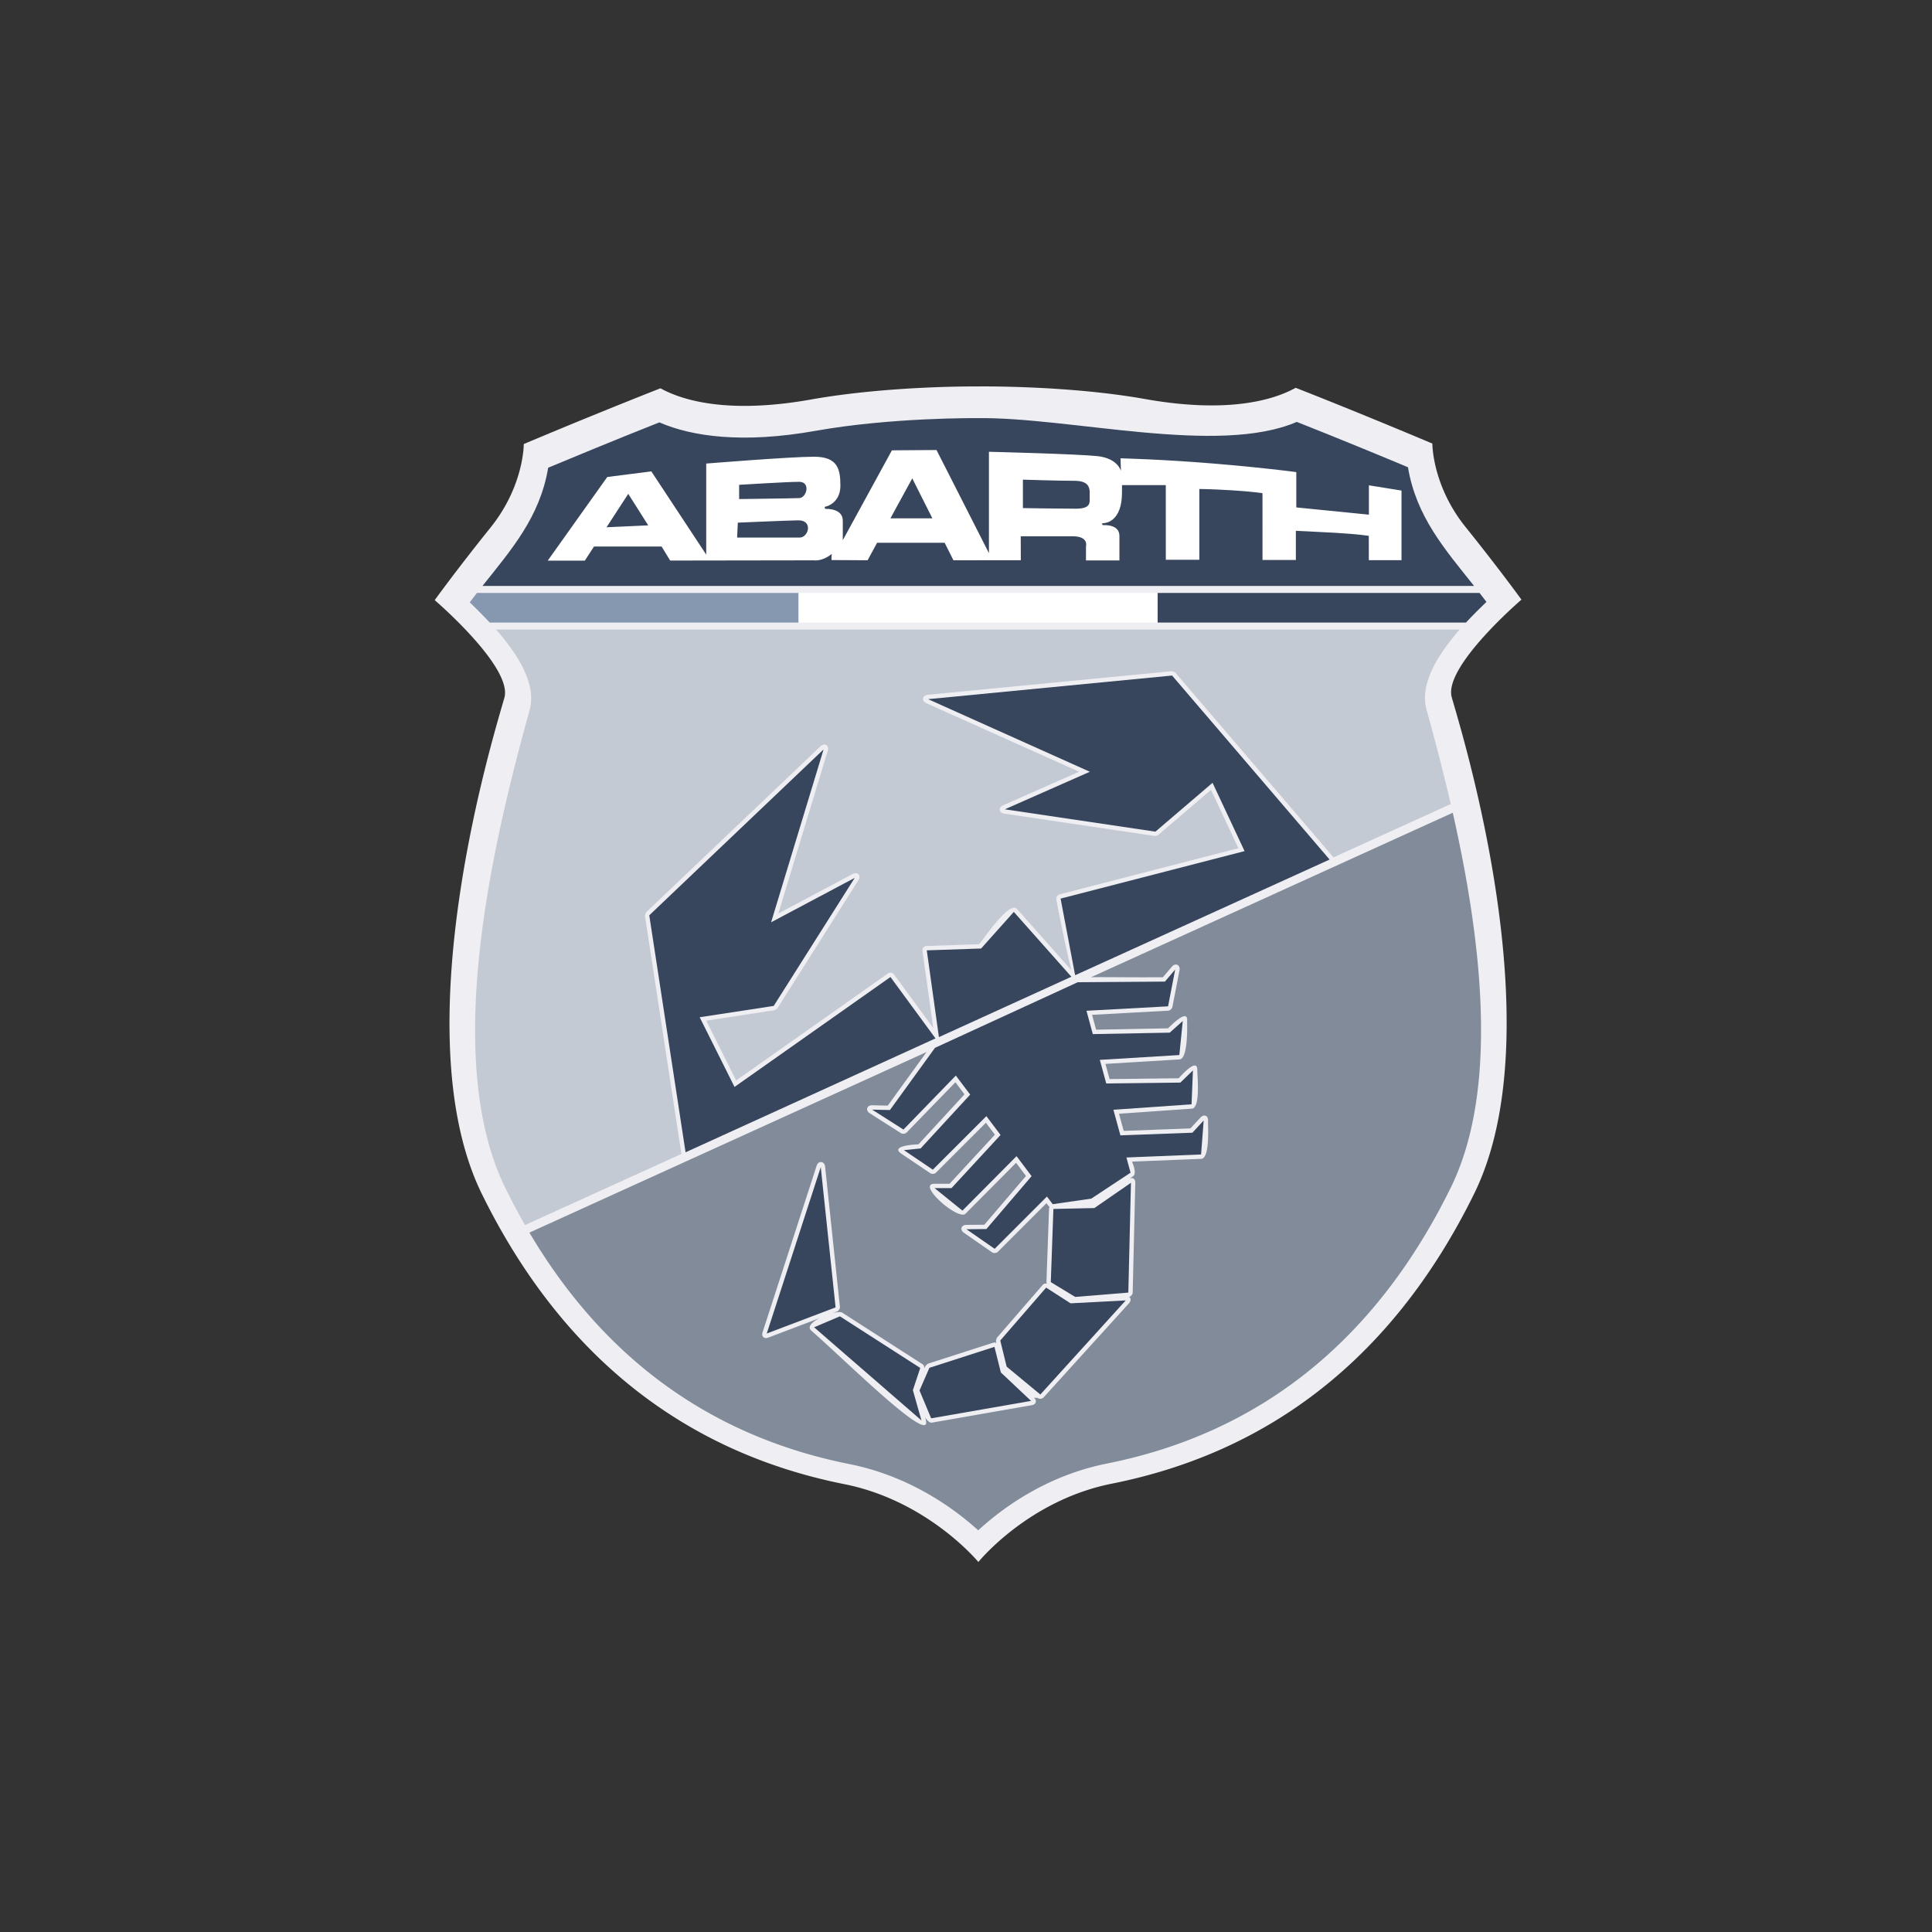 <svg width="80" height="80" fill="none" xmlns="http://www.w3.org/2000/svg"><rect width="100%" height="100%" fill="#333333" stroke="none"/><g clip-path="url(#a)"><path fill-rule="evenodd" clip-rule="evenodd" d="M40.444 16.002s-3.62-.036-6.859.54c-3.238.578-5.195.113-6.237-.464a269.895 269.895 0 0 0-5.66 2.309s.015 1.732-1.38 3.463c-1.393 1.732-2.308 3-2.308 3s3.238 2.773 2.886 4.04c-.352 1.267-4.28 13.741-.93 20.556 3.352 6.814 8.504 10.714 15.009 12.01 3.463.69 5.547 3.223 5.547 3.223s2.06-2.553 5.523-3.243c6.505-1.295 11.657-5.195 15.008-12.01 3.351-6.814-.577-19.289-.93-20.556C59.763 27.603 63 24.83 63 24.83s-.915-1.267-2.309-3c-1.394-1.73-1.38-3.463-1.38-3.463s-2.998-1.267-5.66-2.309c-1.041.578-2.998 1.042-6.236.465-3.239-.577-6.97-.521-6.97-.521z" fill="#EFEFF3"/><path d="M19.978 24.263c1.2-1.508 2.381-2.857 2.721-4.896.925-.387 2.799-1.164 4.603-1.877 1.358.587 3.454.887 6.473.349 3.144-.56 6.672-.525 6.672-.525 3.825-.058 9.989 1.567 13.25.156 1.805.713 3.679 1.49 4.604 1.878.341 2.047 1.531 3.399 2.737 4.915h-41.06z" fill="#37465C"/><path fill-rule="evenodd" clip-rule="evenodd" d="m25.115 21.833 1.726-.079-.826-1.305-.9 1.384zm5.436-.191s1.882-.083 2.5-.096c.62-.014.44.714.056.714h-2.584l.028-.618zm.055-1.567s2.006-.124 2.487-.124c.481 0 .316.66 0 .674-.316.013-2.487.04-2.487.04v-.59zm-3.21 2.556h-2.8l-.38.584H22.68l2.466-3.464 1.824-.232 2.273 3.446v-3.77s3.475-.283 4.463-.283c.987 0 1.093.517 1.093 1.202 0 .686-.546.86-.608.86-.062 0-.048.098.005.098s.702-.018.702.488v.809l2.034-3.722 1.847-.013 2.171 4.271v-4.198s3.644.09 4.492.18c.848.091.974.614.974.614l-.018-.523s1.66.036 3.842.216c2.183.18 3.437.355 3.437.355v1.462l3.006.3v-1.215l1.35.217v2.883H56.68l-.001-1.007s-.433-.072-1.389-.127c-.956-.053-1.631-.082-1.631-.082v1.207h-1.381l-.001-2.765s-.402-.067-1.29-.121c-.886-.054-1.325-.053-1.325-.053v2.93h-1.388l-.001-3.09h-1.814v.309c0 1.204-.677 1.266-.77 1.266-.093 0-.05.081-.006.081.043 0 .67-.041.67.447v1.015h-1.385v-.58s.128-.42-.55-.42h-2.152l.004.991-2.79.003-.364-.725h-2.798l-.392.724-1.489-.008s-.019-.028.005-.254c-.407.328-.747.265-.747.265l-5.945.009-.354-.58zm11.212-1.167-.833-1.656-.905 1.656h1.738zm3.748-1.603v1.178s1.538.025 2.188.025c.65 0 .577-.262.577-.505 0-.242.073-.65-.625-.65-.699 0-2.14-.048-2.14-.048z" fill="#fff"/><path d="M60.443 26.067c-.868.993-1.675 2.235-1.372 3.324a91.86 91.86 0 0 1 1.003 3.903l-4.86 2.21a.26.26 0 0 0-.021-.03l-6.522-7.618a.334.334 0 0 0-.154-.062l-10.104.977c-.227.022-.265.251-.057.345l6.329 2.84-3.15 1.39c-.205.091-.175.311.046.344l6.235.926a.397.397 0 0 0 .144-.042l2.186-1.869 1.133 2.418-7.408 1.912a.192.192 0 0 0-.132.208s.393 2.068.632 2.939l-2.257-2.541c-.318-.359-1.355 1.214-1.572 1.457l-2.172.074a.177.177 0 0 0-.173.205l.447 3.189-1.626-2.217a.187.187 0 0 0-.25-.04l-6.286 4.431-1.238-2.477 2.822-.432a.398.398 0 0 0 .125-.082l3.355-5.303c.122-.193-.036-.363-.237-.256l-3.08 1.637 2.047-6.743c.066-.219-.132-.341-.297-.184l-7.218 6.87a.332.332 0 0 0-.054.158l1.503 9.813a.24.24 0 0 0 .01.04l-6.48 2.946c-.282-.49-.552-1-.812-1.528-2.637-5.363-.535-14.264 1.001-19.788.305-1.097-.514-2.348-1.389-3.344h39.903z" fill="#C4CAD3"/><path d="M60.156 33.654c1.167 5.168 1.947 11.395-.084 15.525-3.212 6.531-8.094 10.2-14.248 11.426-1.99.397-3.833 1.4-5.318 2.762-1.496-1.35-3.34-2.346-5.33-2.742-5.55-1.106-10.065-4.198-13.254-9.585l16.446-7.478-1.608 2.22-.642-.015c-.226-.006-.292.21-.102.332l1.297.826c.06.038.177.024.226-.027l2.023-2.084.376.5-1.904 2.068c-.061.006-1.222.046-.707.393l1.199.808c.06.04.177.029.228-.022l2.07-2.07.373.494-1.877 2.032h-.623c-.768 0 .985 1.54 1.283 1.24l2.094-2.108.41.546-1.724 2.018-.743.007c-.22.002-.282.203-.102.328l1.17.811c.06.042.178.031.23-.02l2.018-2.018c.03.04.074.11.129.16a.14.14 0 0 0-.023.072l-.108 3.03c-.001.016.007.041.02.068-.071-.01-.13.003-.17.049l-1.898 2.19a.337.337 0 0 0-.04.16l.016.063a.155.155 0 0 0-.136-.013l-2.694.866a.404.404 0 0 0-.11.1l-.04.092c-.003-.074-.025-.134-.075-.166l-3.328-2.138c-.06-.04-.21-.027-.389.018l.177-.067c.06-.023.122-.124.115-.188l-.613-5.808c-.025-.235-.278-.261-.351-.037l-2.237 6.89c-.058.18.06.292.236.225l2.12-.805c-.305.157-.52.36-.342.514 1.33 1.153 5.085 4.897 4.737 3.672l-.02-.074c.094.14.192.229.279.214l4.136-.722c.18-.032.226-.183.092-.31l.147.007a.19.19 0 0 0 .249-.018l3.535-3.897c.094-.104.086-.214.005-.268.076-.015.148-.096.15-.173l.108-4.546c.004-.163-.107-.24-.238-.178l.142-.095c.179-.118-.021-.548-.038-.608l2.865-.115c.374-.016.272-1.452.281-1.574.017-.213-.166-.293-.312-.136l-.418.45-2.762.103-.194-.71 3.017-.211c.372-.026.218-1.434.224-1.578.023-.58-.674.221-.775.32l-2.857.033-.171-.628 3.07-.186c.373-.023.31-1.568.311-1.573.06-.59-.694.2-.79.286l-2.977.056-.168-.615 3.158-.172c.065-.004.154-.081.167-.146l.295-1.525c.043-.224-.167-.325-.315-.151l-.372.438c-1.476.01-2.36-.013-2.978 0l14.98-6.812" fill="#828B99"/><path d="M61.55 24.923c-.248.239-.545.53-.847.856H47.932v-1.227h13.333c.096.122.19.246.285.37z" fill="#37465C"/><path d="M33.068 25.779h-12.79a21.498 21.498 0 0 0-.828-.837c.1-.132.2-.262.3-.39h13.318v1.227z" fill="#8697B0"/><path d="M47.932 24.552v1.227H33.068v-1.227h14.864z" fill="#fff"/><path fill-rule="evenodd" clip-rule="evenodd" d="m43.62 50.06 1.695-.037 1.515-1.046-.108 4.546-2.201.18-1.01-.613.108-3.03z" fill="#37465C"/><path fill-rule="evenodd" clip-rule="evenodd" d="m43.318 53.318 1.011.65 2.285-.121-3.536 3.897-1.395-1.154-.264-1.083 1.9-2.19z" fill="#37465C"/><path fill-rule="evenodd" clip-rule="evenodd" d="m41.178 55.771.265 1.059 1.25 1.178-4.136.722-.482-1.154.41-.938 2.693-.867z" fill="#37465C"/><path fill-rule="evenodd" clip-rule="evenodd" d="m38.106 56.644-.306.92.356 1.253-4.446-3.857 1.068-.454 3.328 2.138zM33.986 48.328l.614 5.808-2.85 1.082 2.236-6.89zM45.807 44.864l3.07-.036.52-.506-.057 1.405-3.236.226.29 1.06 2.98-.11.468-.506-.108 1.407-3.091.125.171.629-1.625 1.074-1.598.231-.24-.317-2.164 2.165-1.169-.811.826-.008 1.872-2.19-.623-.828-2.241 2.256-1.154-.933h.701l2.032-2.2-.587-.78-2.218 2.217-1.198-.809.692-.07 2.053-2.23-.594-.788-2.169 2.236-1.297-.826.737.017 1.865-2.575 5.912-2.717 3.61-.026.425-.501-.294 1.525-3.38.184.263.966 3.185-.06.54-.483-.142 1.41-3.293.2.267.977zM36.872 40.456l1.865 2.542-10.349 4.716-1.503-9.813 7.218-6.87-2.173 7.159 3.463-1.84-3.355 5.303-3.066.469 1.443 2.886 6.457-4.552zM41.98 37.76l2.384 2.685-5.485 2.5-.503-3.593 2.249-.076 1.354-1.515zM55.056 35.592l-10.524 4.784-.015-.002-.6-3.165 7.618-1.966-1.326-2.829-2.366 2.023-6.236-.925 3.521-1.555-6.698-3.006 10.104-.978 6.522 7.619z" fill="#37465C"/></g><defs><clipPath id="a"><path fill="#fff" transform="translate(18 16)" d="M0 0h45v48.679H0z"/></clipPath></defs></svg>